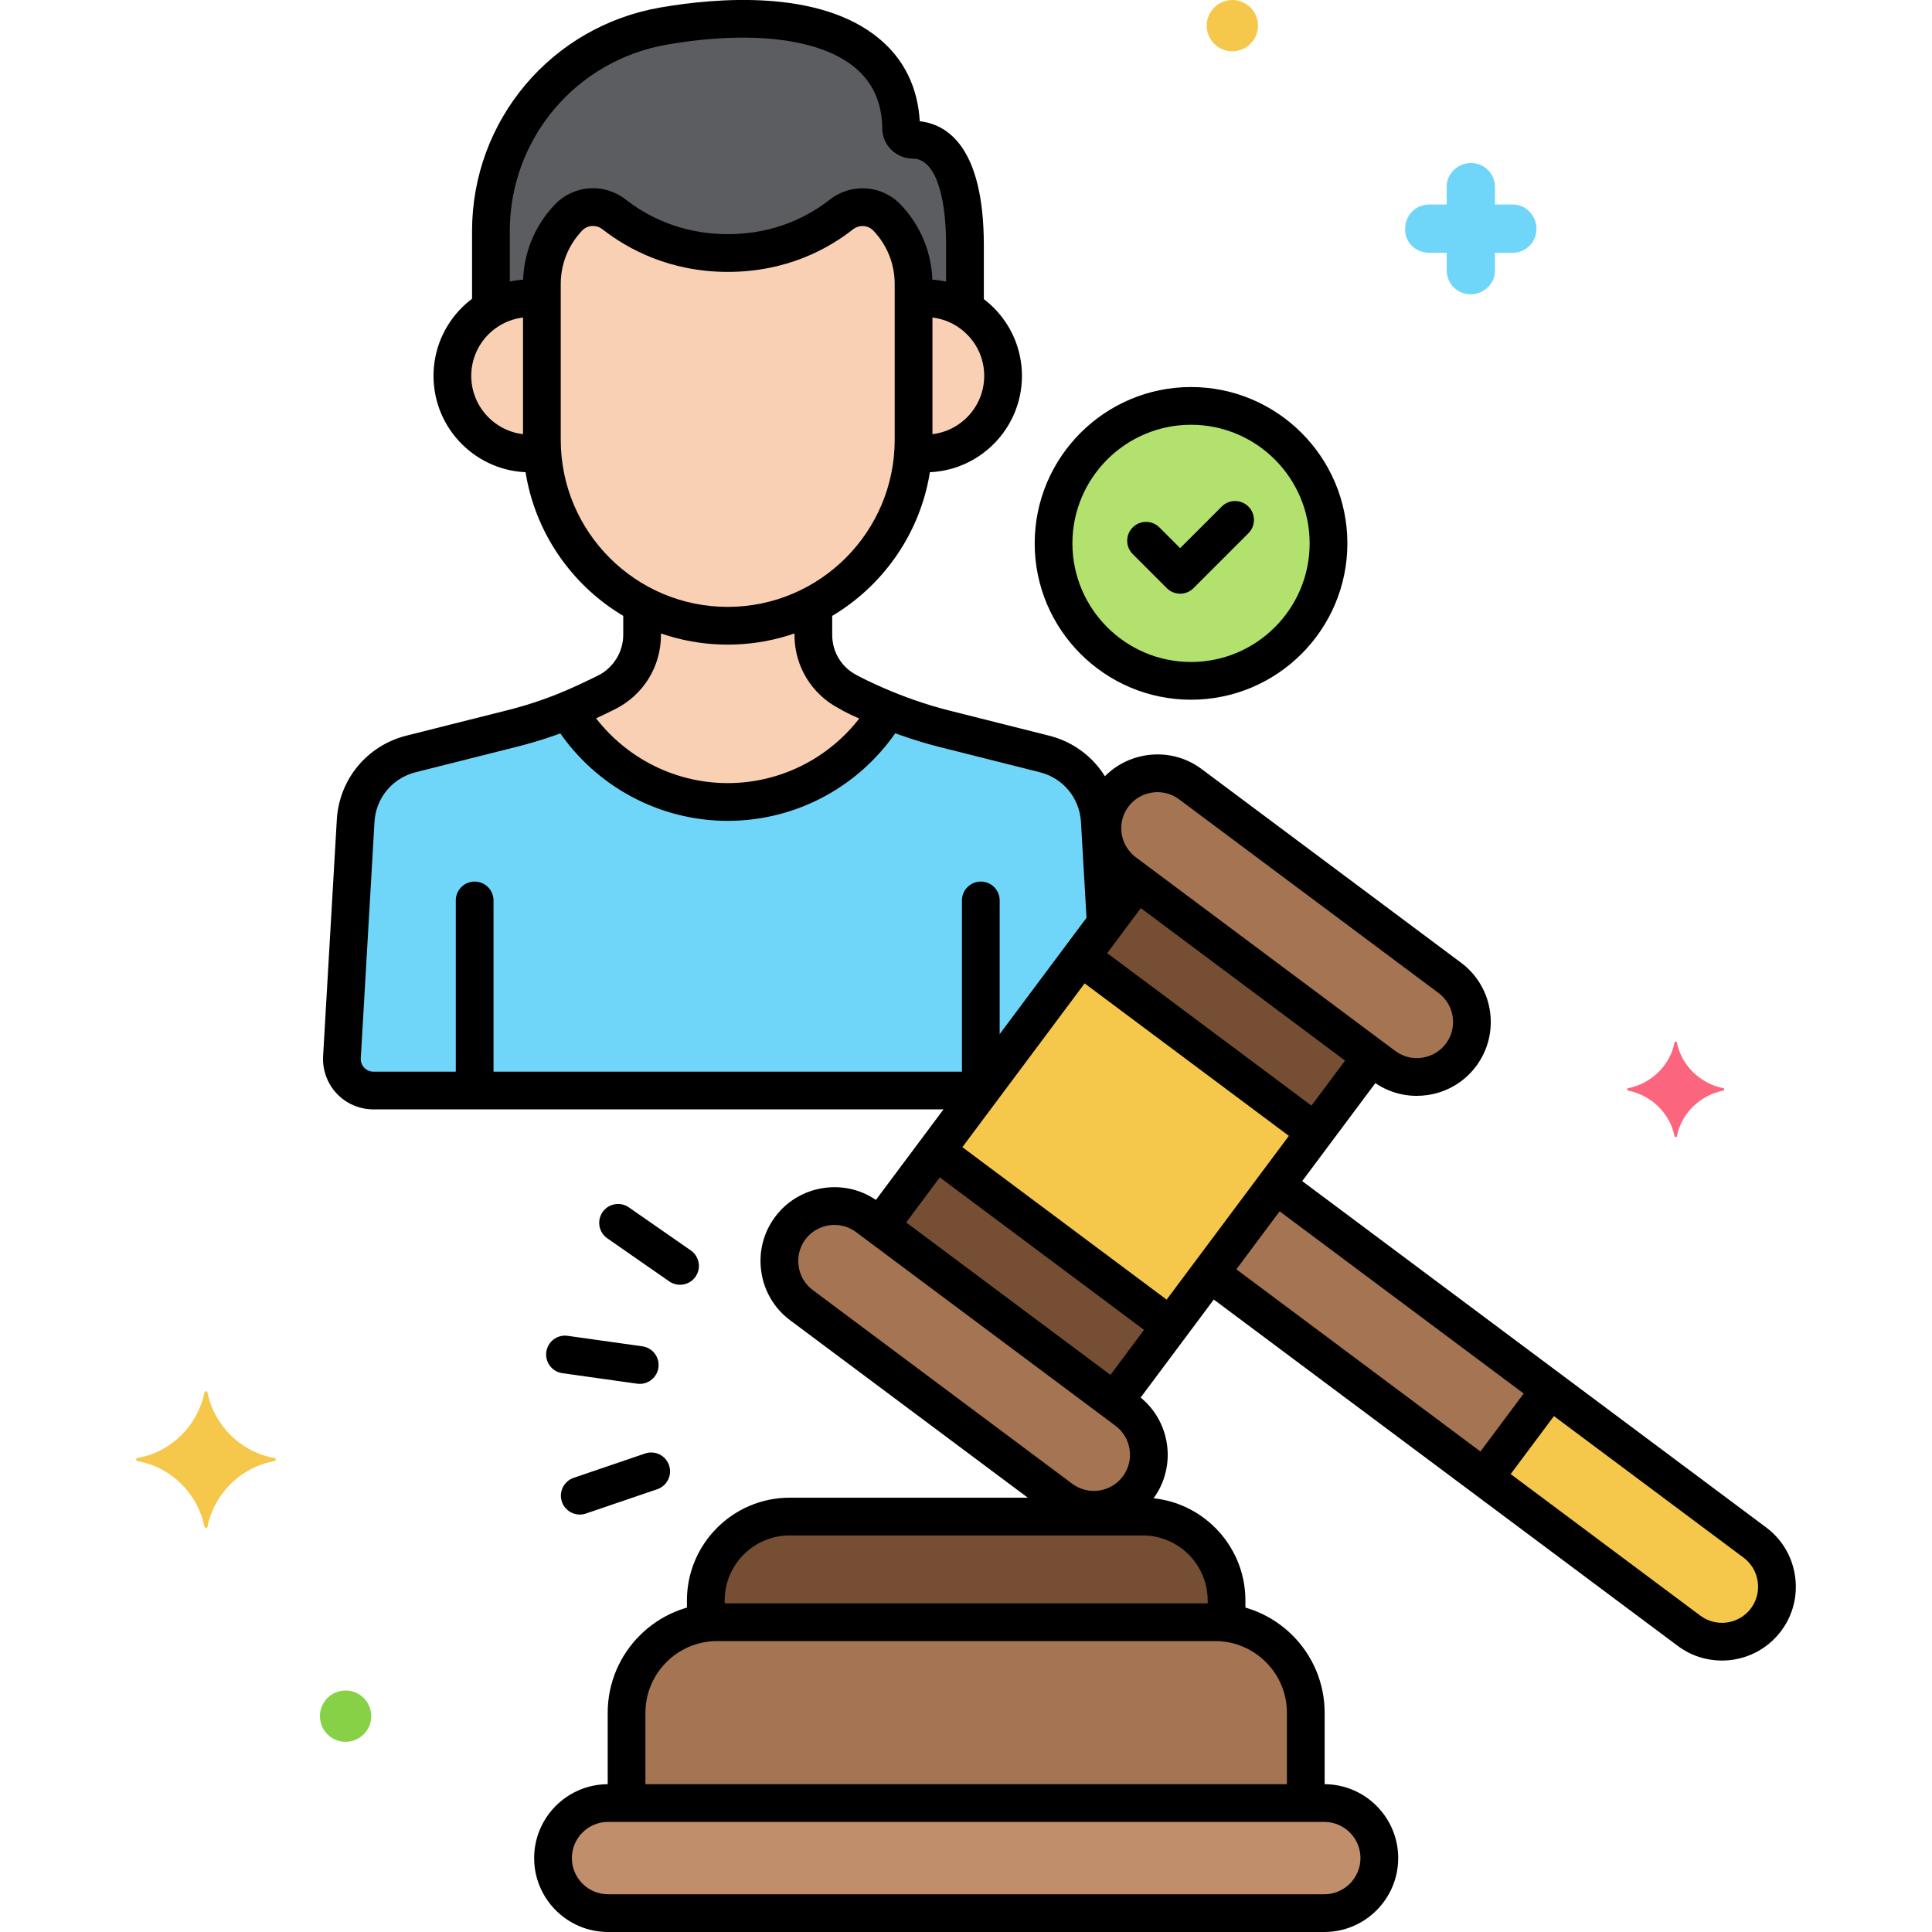 <svg xmlns="http://www.w3.org/2000/svg" xmlns:xlink="http://www.w3.org/1999/xlink" x="0px" y="0px" viewBox="0 0 256 256" xml:space="preserve"><g id="Layer_1"></g><g id="Layer_2"></g><g id="Layer_3"></g><g id="Layer_4"></g><g id="Layer_5"></g><g id="Layer_6"></g><g id="Layer_7"></g><g id="Layer_8"></g><g id="Layer_9"></g><g id="Layer_10"></g><g id="Layer_11"></g><g id="Layer_12"></g><g id="Layer_13"></g><g id="Layer_14"></g><g id="Layer_15"></g><g id="Layer_16"></g><g id="Layer_17"></g><g id="Layer_18"></g><g id="Layer_19"></g><g id="Layer_20">	<g>		<g>			<path fill="#70D6F9" d="M146.519,122.374l-0.788-13.588c-0.236-4.246-3.206-7.845-7.33-8.883l-13.332-3.356    c-7.067-1.779-12.623-4.826-12.551-4.791c-2.905-1.432-4.745-4.391-4.745-7.63V80.12c-3.401,1.78-7.259,2.794-11.345,2.794    S88.484,81.9,85.083,80.12v4.008c0,3.241-1.846,6.201-4.753,7.634c-3.922,1.934-7.348,3.479-12.543,4.787l-13.332,3.356    c-4.124,1.038-7.094,4.637-7.331,8.883l-1.815,31.302c-0.139,2.394,1.765,4.412,4.163,4.412h80.529L146.519,122.374z"></path>		</g>		<g>			<path fill="#B2E26D" d="M157.818,90.217L157.818,90.217c-10.061,0-18.217-8.156-18.217-18.217v0    c0-10.061,8.156-18.217,18.217-18.217h0c10.061,0,18.217,8.156,18.217,18.217v0C176.035,82.061,167.879,90.217,157.818,90.217z"></path>		</g>		<g>			<path fill="#F9D0B4" d="M117.535,28.836c-1.61-1.689-4.228-1.844-6.064-0.403c-2.902,2.278-7.924,5.094-15.016,5.094    c-7.11,0-12.158-2.829-15.072-5.11c-1.834-1.435-4.447-1.274-6.054,0.411l-0.008,0.009c-2.258,2.368-3.518,5.514-3.518,8.786    v20.666c0,13.544,11.081,24.625,24.625,24.625h0c13.544,0,24.625-11.081,24.625-24.625V37.623    C121.053,34.351,119.793,31.204,117.535,28.836z"></path>		</g>		<g>			<path fill="#F9D0B4" d="M75.229,94.102c4.29,7.263,12.197,12.164,21.198,12.164c9.002,0,16.91-4.902,21.199-12.166    c-3.144-1.266-5.153-2.365-5.11-2.344c-2.905-1.432-4.745-4.391-4.745-7.63V80.12c-3.401,1.78-7.259,2.794-11.345,2.794l0,0    c-4.086,0-7.944-1.014-11.345-2.794v4.008c0,3.239-1.84,6.197-4.745,7.63C78.605,92.611,76.964,93.386,75.229,94.102z"></path>		</g>		<g>			<path fill="#F9D0B4" d="M122.633,39.522c-0.538,0-1.065,0.045-1.58,0.125c0,2.62,0,14.747,0,18.642    c0,0.555-0.025,1.105-0.062,1.651c0.536,0.086,1.082,0.143,1.642,0.143c5.678,0,10.281-4.603,10.281-10.281    S128.311,39.522,122.633,39.522z"></path>		</g>		<g>			<path fill="#F9D0B4" d="M71.803,58.289c0-2.551,0-13.57,0-18.642c-0.515-0.08-1.042-0.125-1.58-0.125    c-5.678,0-10.281,4.603-10.281,10.281s4.603,10.281,10.281,10.281c0.56,0,1.106-0.057,1.642-0.143v0    C71.828,59.394,71.803,58.844,71.803,58.289z"></path>		</g>		<g>			<path fill="#5B5D60" d="M120.961,18.516c-0.825,0-1.54-0.636-1.551-1.461C119.221,3.334,103.552,0.757,87.947,3.451    c-13.23,2.285-22.9,13.757-22.9,27.183v10.295c1.521-0.889,3.286-1.408,5.175-1.408c0.538,0,1.065,0.045,1.58,0.125v-2.024    c0-3.272,1.26-6.418,3.518-8.786l0.008-0.009c1.607-1.685,4.22-1.846,6.054-0.411c2.914,2.281,7.962,5.11,15.072,5.11    c7.092,0,12.114-2.816,15.016-5.094c1.835-1.441,4.453-1.285,6.064,0.403c2.258,2.368,3.518,5.514,3.518,8.786v2.024    c0.515-0.08,1.042-0.125,1.58-0.125c1.912,0,3.696,0.532,5.23,1.441c0-2.873,0-5.824,0-8.453    C127.862,20.223,123.426,18.516,120.961,18.516z"></path>		</g>		<g>			<path fill="#A57453" d="M150.784,197.124L150.784,197.124c-2.399,3.214-6.992,3.881-10.207,1.482l-34.383-25.667    c-3.214-2.399-3.881-6.992-1.482-10.207l0,0c2.399-3.214,6.992-3.881,10.207-1.482l34.383,25.667    C152.517,189.317,153.184,193.91,150.784,197.124z"></path>		</g>		<g>			<path fill="#A57453" d="M193.591,139.78L193.591,139.78c-2.399,3.214-6.992,3.881-10.207,1.482L149,115.595    c-3.214-2.399-3.881-6.992-1.482-10.207l0,0c2.399-3.214,6.992-3.881,10.207-1.482l34.383,25.667    C195.323,131.973,195.99,136.566,193.591,139.78z"></path>		</g>		<g>			<g>									<rect x="120.665" y="131.869" transform="matrix(0.598 -0.801 0.801 0.598 -61.279 180.298)" fill="#754E34" width="56.973" height="38.774"></rect>			</g>		</g>		<g>							<rect x="133.112" y="131.869" transform="matrix(0.598 -0.801 0.801 0.598 -61.279 180.298)" fill="#F5C84C" width="32.079" height="38.774"></rect>		</g>		<g>			<path fill="#A57453" d="M160.325,168.698l63.484,47.39c3.214,2.399,7.807,1.733,10.207-1.482    c2.399-3.214,1.733-7.807-1.482-10.207l-63.484-47.39L160.325,168.698z"></path>		</g>		<g>			<path fill="#F5C84C" d="M196.672,195.83l27.137,20.258c3.214,2.399,7.807,1.733,10.207-1.482    c2.399-3.214,1.733-7.807-1.482-10.207l-27.137-20.258L196.672,195.83z"></path>		</g>		<g>			<path fill="#C18E6B" d="M182.77,246.207L182.77,246.207c0,4.011-3.282,7.293-7.293,7.293H80.57c-4.011,0-7.293-3.282-7.293-7.293    v0c0-4.011,3.282-7.293,7.293-7.293h94.907C179.488,238.914,182.77,242.196,182.77,246.207z"></path>		</g>		<g>			<g>				<path fill="#A57453" d="M173.024,238.914v-11.963c0-6.6-5.4-12-12-12h-66c-6.6,0-12,5.4-12,12v11.963H173.024z"></path>			</g>		</g>		<g>			<g>				<path fill="#754E34" d="M95.024,214.952h66c0.509,0,1.007,0.043,1.5,0.105v-2.99c0-6.139-4.977-11.115-11.115-11.115h-46.77     c-6.139,0-11.115,4.976-11.115,11.115v2.99C94.016,214.994,94.515,214.952,95.024,214.952z"></path>			</g>		</g>		<g>			<path fill="#FC657E" d="M228.393,144.2c-3.1-0.6-5.6-3-6.2-6.1c0-0.1-0.3-0.1-0.3,0c-0.6,3.1-3.1,5.5-6.2,6.1    c-0.1,0-0.1,0.2,0,0.3c3.1,0.6,5.6,3,6.2,6.1c0,0.1,0.3,0.1,0.3,0c0.6-3.1,3.1-5.5,6.2-6.1    C228.493,144.4,228.493,144.2,228.393,144.2z"></path>		</g>		<g>			<path fill="#70D6F9" d="M189.393,33.5h2.3v2.3c0,1.8,1.4,3.2,3.2,3.2c1.7,0,3.2-1.4,3.2-3.1v-0.1v-2.3h2.3c1.8,0,3.2-1.4,3.2-3.2    c0-1.7-1.4-3.2-3.1-3.2h-0.1h-2.3v-2.3c0-1.8-1.4-3.2-3.2-3.2c-1.7,0-3.2,1.4-3.2,3.1v0.1v2.3h-2.3c-1.8,0-3.2,1.4-3.2,3.2    C186.093,32,187.493,33.5,189.393,33.5C189.293,33.5,189.293,33.5,189.393,33.5z"></path>		</g>		<g>			<circle fill="#F5C84C" cx="163.293" cy="3.4" r="3.4"></circle>		</g>		<g>			<circle fill="#87D147" cx="45.793" cy="227.4" r="3.4"></circle>		</g>		<g>			<path fill="#F5C84C" d="M18.193,193.2c4.5-0.8,8-4.3,8.9-8.7c0-0.2,0.4-0.2,0.4,0c0.9,4.4,4.4,7.9,8.9,8.7c0.2,0,0.2,0.3,0,0.4    c-4.5,0.8-8,4.3-8.9,8.7c0,0.2-0.4,0.2-0.4,0c-0.9-4.4-4.4-7.9-8.9-8.7C17.993,193.5,17.993,193.2,18.193,193.2z"></path>		</g>		<g>			<path d="M146.489,124.407c-1.314,0-2.417-1.026-2.494-2.355l-0.761-13.121c-0.177-3.176-2.364-5.828-5.444-6.603l-13.332-3.356    c-3.79-0.954-7.144-2.259-9.289-3.186c-2.029-0.877-3.212-1.421-3.923-1.87c-3.689-1.895-5.974-5.629-5.974-9.789v-3.294    c0-1.381,1.119-2.5,2.5-2.5s2.5,1.119,2.5,2.5v3.294c0,2.304,1.284,4.369,3.351,5.388c0.043,0.021,0.085,0.043,0.127,0.067    c0.271,0.146,5.462,2.914,11.929,4.542l13.332,3.356c5.214,1.313,8.917,5.8,9.216,11.168l0.761,13.116    c0.08,1.378-0.973,2.561-2.352,2.64C146.587,124.406,146.538,124.407,146.489,124.407z"></path>		</g>		<g>			<path d="M129.688,147H49.473c-1.828,0-3.596-0.763-4.851-2.092s-1.914-3.139-1.809-4.964l1.815-31.302    c0.299-5.362,4.002-9.85,9.216-11.163l13.332-3.356c5.12-1.289,8.485-2.848,12.048-4.604c2.04-1.006,3.358-3.122,3.358-5.392    v-3.209c0-1.381,1.119-2.5,2.5-2.5s2.5,1.119,2.5,2.5v3.209c0,4.223-2.355,8.007-6.147,9.876    c-3.822,1.885-7.442,3.561-13.038,4.969l-13.332,3.356c-3.08,0.775-5.268,3.427-5.444,6.598l-1.815,31.308    c-0.027,0.464,0.134,0.905,0.452,1.243c0.319,0.338,0.751,0.524,1.215,0.524h80.216c1.381,0,2.5,1.119,2.5,2.5    S131.069,147,129.688,147z"></path>		</g>		<g>			<path d="M129.962,146.083c-1.381,0-2.5-1.119-2.5-2.5v-24.27c0-1.381,1.119-2.5,2.5-2.5s2.5,1.119,2.5,2.5v24.27    C132.462,144.964,131.343,146.083,129.962,146.083z"></path>		</g>		<g>			<path d="M62.894,146.083c-1.381,0-2.5-1.119-2.5-2.5v-24.27c0-1.381,1.119-2.5,2.5-2.5s2.5,1.119,2.5,2.5v24.27    C65.394,144.964,64.274,146.083,62.894,146.083z"></path>		</g>		<g>			<path d="M157.818,92.717c-11.423,0-20.717-9.293-20.717-20.717s9.294-20.717,20.717-20.717S178.535,60.577,178.535,72    S169.241,92.717,157.818,92.717z M157.818,56.283c-8.666,0-15.717,7.05-15.717,15.717s7.051,15.717,15.717,15.717    s15.717-7.05,15.717-15.717S166.484,56.283,157.818,56.283z"></path>		</g>		<g>			<path d="M156.376,78.667c-0.64,0-1.279-0.244-1.768-0.732l-4.516-4.516c-0.977-0.976-0.977-2.559,0-3.535    c0.977-0.977,2.559-0.977,3.535,0l2.748,2.748l5.512-5.511c0.977-0.976,2.559-0.976,3.535,0c0.977,0.976,0.977,2.559,0,3.536    l-7.279,7.278C157.655,78.423,157.016,78.667,156.376,78.667z"></path>		</g>		<g>			<path d="M144.928,202.551c-2.037,0-4.092-0.632-5.846-1.941l-34.383-25.667c-2.09-1.56-3.448-3.848-3.825-6.442    c-0.376-2.594,0.275-5.174,1.836-7.264c1.56-2.089,3.848-3.448,6.441-3.824c2.599-0.378,5.175,0.275,7.264,1.835l34.383,25.667    c4.327,3.23,5.22,9.379,1.989,13.706l0,0C150.867,201.192,147.915,202.551,144.928,202.551z M110.577,162.309    c-0.234,0-0.471,0.017-0.708,0.052c-1.272,0.185-2.392,0.848-3.153,1.867c-0.761,1.02-1.078,2.282-0.894,3.555    c0.185,1.272,0.848,2.392,1.867,3.153l34.383,25.667c2.12,1.581,5.127,1.144,6.709-0.974l0,0c1.58-2.118,1.144-5.126-0.975-6.708    l-34.383-25.667C112.594,162.635,111.603,162.309,110.577,162.309z"></path>		</g>		<g>			<path d="M187.716,145.205c-2.097,0-4.125-0.668-5.828-1.939l-34.383-25.667c-4.327-3.23-5.22-9.379-1.989-13.706    c1.56-2.089,3.848-3.448,6.441-3.825c2.593-0.377,5.174,0.275,7.265,1.835l34.383,25.667c4.327,3.23,5.22,9.379,1.989,13.706    c-1.56,2.089-3.848,3.448-6.442,3.824C188.672,145.17,188.191,145.205,187.716,145.205z M153.384,104.965    c-0.235,0-0.472,0.017-0.708,0.051c-1.272,0.185-2.393,0.848-3.154,1.867c-1.58,2.118-1.144,5.127,0.975,6.708l34.383,25.667    c1.02,0.761,2.283,1.082,3.555,0.894c1.272-0.185,2.393-0.848,3.154-1.867c1.58-2.118,1.144-5.127-0.975-6.708L156.23,105.91    C155.4,105.291,154.409,104.965,153.384,104.965z"></path>		</g>		<g>			<g>				<path d="M148.327,187.268c-0.521,0-1.045-0.162-1.493-0.497c-1.106-0.826-1.334-2.393-0.508-3.499l32.5-43.537     c0.825-1.106,2.394-1.333,3.498-0.508c1.106,0.826,1.334,2.393,0.508,3.499l-32.5,43.537     C149.842,186.92,149.089,187.268,148.327,187.268z"></path>			</g>			<g>				<path d="M117.385,163.9c-0.521,0-1.045-0.162-1.493-0.497c-1.106-0.826-1.334-2.393-0.508-3.499l32.617-43.694     c0.825-1.106,2.394-1.333,3.498-0.508c1.106,0.826,1.334,2.393,0.508,3.499l-32.617,43.694     C118.899,163.553,118.146,163.9,117.385,163.9z"></path>			</g>		</g>		<g>			<path d="M173.166,151.668c-0.521,0-1.045-0.162-1.493-0.497l-28.941-21.604c-1.106-0.826-1.334-2.393-0.508-3.499    c0.825-1.106,2.394-1.333,3.498-0.508l28.941,21.604c1.106,0.826,1.334,2.393,0.508,3.499    C174.681,151.321,173.928,151.668,173.166,151.668z"></path>		</g>		<g>			<path d="M154.084,177.456c-0.521,0-1.045-0.162-1.493-0.497l-28.735-21.45c-1.106-0.826-1.334-2.393-0.508-3.499    c0.825-1.106,2.394-1.333,3.498-0.508l28.735,21.45c1.106,0.826,1.334,2.393,0.508,3.499    C155.599,177.108,154.846,177.456,154.084,177.456z"></path>		</g>		<g>			<path d="M228.16,220.033c-2.038,0-4.092-0.632-5.847-1.942l-62.727-46.825c-1.106-0.826-1.334-2.393-0.508-3.499    c0.825-1.106,2.394-1.333,3.498-0.508l62.728,46.825c2.12,1.582,5.128,1.144,6.709-0.974c0.761-1.02,1.078-2.282,0.893-3.554    c-0.185-1.272-0.848-2.393-1.867-3.154l-62.537-46.684c-1.106-0.826-1.334-2.393-0.508-3.499    c0.825-1.106,2.395-1.333,3.498-0.508l62.537,46.684c2.09,1.56,3.448,3.848,3.825,6.442c0.377,2.595-0.274,5.174-1.835,7.264    C234.1,218.674,231.147,220.033,228.16,220.033z"></path>		</g>		<g>			<path d="M197.26,197.541c-0.521,0-1.045-0.162-1.493-0.497c-1.106-0.826-1.334-2.393-0.509-3.499l7.668-10.273    c0.827-1.106,2.396-1.333,3.499-0.508c1.106,0.826,1.334,2.393,0.509,3.499l-7.668,10.273    C198.774,197.193,198.021,197.541,197.26,197.541z"></path>		</g>		<g>			<path d="M175.478,256H80.57c-5.399,0-9.793-4.393-9.793-9.793s4.394-9.793,9.793-9.793h94.907c5.399,0,9.792,4.393,9.792,9.793    S180.877,256,175.478,256z M80.57,241.414c-2.643,0-4.793,2.15-4.793,4.793S77.928,251,80.57,251h94.907    c2.643,0,4.792-2.15,4.792-4.793s-2.149-4.793-4.792-4.793H80.57z"></path>		</g>		<g>			<g>				<path d="M173.023,240.5c-1.381,0-2.5-1.119-2.5-2.5v-11.048c0-5.238-4.262-9.5-9.5-9.5h-66c-5.238,0-9.5,4.262-9.5,9.5V238     c0,1.381-1.119,2.5-2.5,2.5s-2.5-1.119-2.5-2.5v-11.048c0-7.995,6.505-14.5,14.5-14.5h66c7.995,0,14.5,6.505,14.5,14.5V238     C175.523,239.381,174.404,240.5,173.023,240.5z"></path>			</g>		</g>		<g>			<g>				<path d="M162.523,216.688c-1.381,0-2.5-1.119-2.5-2.5v-2.121c0-4.75-3.865-8.615-8.615-8.615h-46.77     c-4.75,0-8.615,3.865-8.615,8.615v2.016c0,1.381-1.119,2.5-2.5,2.5s-2.5-1.119-2.5-2.5v-2.016     c0-7.507,6.107-13.615,13.615-13.615h46.77c7.508,0,13.615,6.108,13.615,13.615v2.121     C165.023,215.568,163.904,216.688,162.523,216.688z"></path>			</g>		</g>		<g>			<path d="M84.771,183.37c-0.115,0-0.232-0.008-0.351-0.025l-9.903-1.391c-1.367-0.192-2.32-1.456-2.128-2.823    s1.444-2.322,2.823-2.128l9.903,1.391c1.367,0.192,2.32,1.456,2.128,2.823C87.068,182.466,85.998,183.37,84.771,183.37z"></path>		</g>		<g>			<path d="M76.82,200.688c-1.041,0-2.012-0.654-2.366-1.694c-0.445-1.307,0.253-2.728,1.56-3.173l9.465-3.226    c1.309-0.446,2.728,0.253,3.173,1.56c0.445,1.307-0.253,2.728-1.56,3.173l-9.465,3.226    C77.359,200.645,77.088,200.688,76.82,200.688z"></path>		</g>		<g>			<path d="M90.107,170.24c-0.493,0-0.99-0.145-1.425-0.447l-8.211-5.708c-1.134-0.788-1.414-2.346-0.626-3.48    c0.788-1.134,2.347-1.413,3.479-0.625l8.211,5.708c1.134,0.788,1.414,2.346,0.626,3.48    C91.677,169.865,90.898,170.24,90.107,170.24z"></path>		</g>		<g>			<path d="M96.428,85.414c-14.957,0-27.125-12.168-27.125-27.125V37.623c0-3.933,1.495-7.666,4.21-10.512    c2.502-2.625,6.547-2.906,9.411-0.663c2.669,2.089,7.183,4.579,13.531,4.579c6.335,0,10.822-2.48,13.472-4.56    c2.872-2.251,6.92-1.975,9.418,0.644c0,0,0,0,0,0c2.714,2.846,4.208,6.58,4.208,10.512v20.667    C123.553,73.246,111.385,85.414,96.428,85.414z M78.57,29.942c-0.527,0-1.046,0.206-1.433,0.611    c-1.831,1.92-2.835,4.428-2.835,7.07v20.667c0,12.2,9.925,22.125,22.125,22.125s22.125-9.925,22.125-22.125V37.623    c0-2.642-1.004-5.149-2.827-7.061l0,0c-0.712-0.748-1.879-0.815-2.712-0.162c-3.269,2.567-8.795,5.627-16.559,5.627    c-7.773,0-13.325-3.068-16.613-5.641C79.462,30.088,79.014,29.942,78.57,29.942z"></path>		</g>		<g>			<path d="M96.428,108.767c-8.963,0-17.346-4.46-22.423-11.931c-0.776-1.142-0.479-2.697,0.662-3.473    c1.142-0.775,2.697-0.481,3.473,0.662c4.146,6.1,10.982,9.741,18.288,9.741c7.447,0,14.357-3.751,18.484-10.035    c0.759-1.155,2.31-1.474,3.462-0.717c1.154,0.758,1.476,2.308,0.718,3.462C114.037,104.172,105.564,108.767,96.428,108.767z"></path>		</g>		<g>			<path d="M122.633,62.584c-1.381,0-2.5-1.119-2.5-2.5s1.119-2.5,2.5-2.5c4.291,0,7.781-3.491,7.781-7.781s-3.49-7.781-7.781-7.781    c-1.381,0-2.5-1.119-2.5-2.5s1.119-2.5,2.5-2.5c7.048,0,12.781,5.733,12.781,12.781S129.681,62.584,122.633,62.584z"></path>		</g>		<g>			<path d="M70.223,62.584c-7.048,0-12.781-5.733-12.781-12.781s5.733-12.781,12.781-12.781c1.381,0,2.5,1.119,2.5,2.5    s-1.119,2.5-2.5,2.5c-4.291,0-7.781,3.491-7.781,7.781s3.49,7.781,7.781,7.781c1.381,0,2.5,1.119,2.5,2.5    S71.604,62.584,70.223,62.584z"></path>		</g>		<g>			<path d="M127.862,43.063c-1.381,0-2.5-1.119-2.5-2.5V32.51c0-7.197-1.646-11.493-4.401-11.493c-2.205,0-4.022-1.762-4.051-3.928    c-0.048-3.488-1.231-6.147-3.616-8.128c-4.657-3.867-13.743-4.976-24.921-3.046c-12.067,2.084-20.825,12.48-20.825,24.72v9.616    c0,1.381-1.119,2.5-2.5,2.5s-2.5-1.119-2.5-2.5v-9.616c0-14.68,10.503-27.148,24.974-29.646    c7.42-1.281,21.049-2.448,28.967,4.126c3.3,2.741,5.109,6.422,5.386,10.952c3.53,0.388,8.488,3.278,8.488,16.444v8.054    C130.362,41.944,129.243,43.063,127.862,43.063z"></path>		</g>	</g></g><g id="Layer_21"></g><g id="Layer_22"></g><g id="Layer_23"></g><g id="Layer_24"></g><g id="Layer_25"></g><g id="Layer_26"></g><g id="Layer_27"></g><g id="Layer_28"></g><g id="Layer_29"></g><g id="Layer_30"></g><g id="Layer_31"></g><g id="Layer_32"></g><g id="Layer_33"></g><g id="Layer_34"></g><g id="Layer_35"></g><g id="Layer_36"></g><g id="Layer_37"></g><g id="Layer_38"></g><g id="Layer_39"></g><g id="Layer_40"></g><g id="Layer_41"></g><g id="Layer_42"></g><g id="Layer_43"></g><g id="Layer_44"></g><g id="Layer_45"></g><g id="Layer_46"></g><g id="Layer_47"></g><g id="Layer_48"></g><g id="Layer_49"></g><g id="Layer_50"></g><g id="Layer_51"></g><g id="Layer_52"></g><g id="Layer_53"></g><g id="Layer_54"></g><g id="Layer_55"></g><g id="Layer_56"></g><g id="Layer_57"></g><g id="Layer_58"></g><g id="Layer_59"></g><g id="Layer_60"></g><g id="Layer_61"></g><g id="Layer_62"></g><g id="Layer_63"></g><g id="Layer_64"></g><g id="Layer_65"></g><g id="Layer_66"></g><g id="Layer_67"></g><g id="Layer_68"></g><g id="Layer_69"></g><g id="Layer_70"></g><g id="Layer_71"></g><g id="Layer_72"></g><g id="Layer_73"></g><g id="Layer_74"></g><g id="Layer_75"></g><g id="Layer_76"></g><g id="Layer_77"></g><g id="Layer_78"></g><g id="Layer_79"></g><g id="Layer_80"></g><g id="Layer_81"></g><g id="Layer_82"></g><g id="Layer_83"></g><g id="Layer_84"></g><g id="Layer_85"></g><g id="Layer_86"></g><g id="Layer_87"></g><g id="Layer_88"></g><g id="Layer_89"></g><g id="Layer_90"></g><g id="Layer_91"></g><g id="Layer_92"></g><g id="Layer_93"></g><g id="Layer_94"></g><g id="Layer_95"></g></svg>